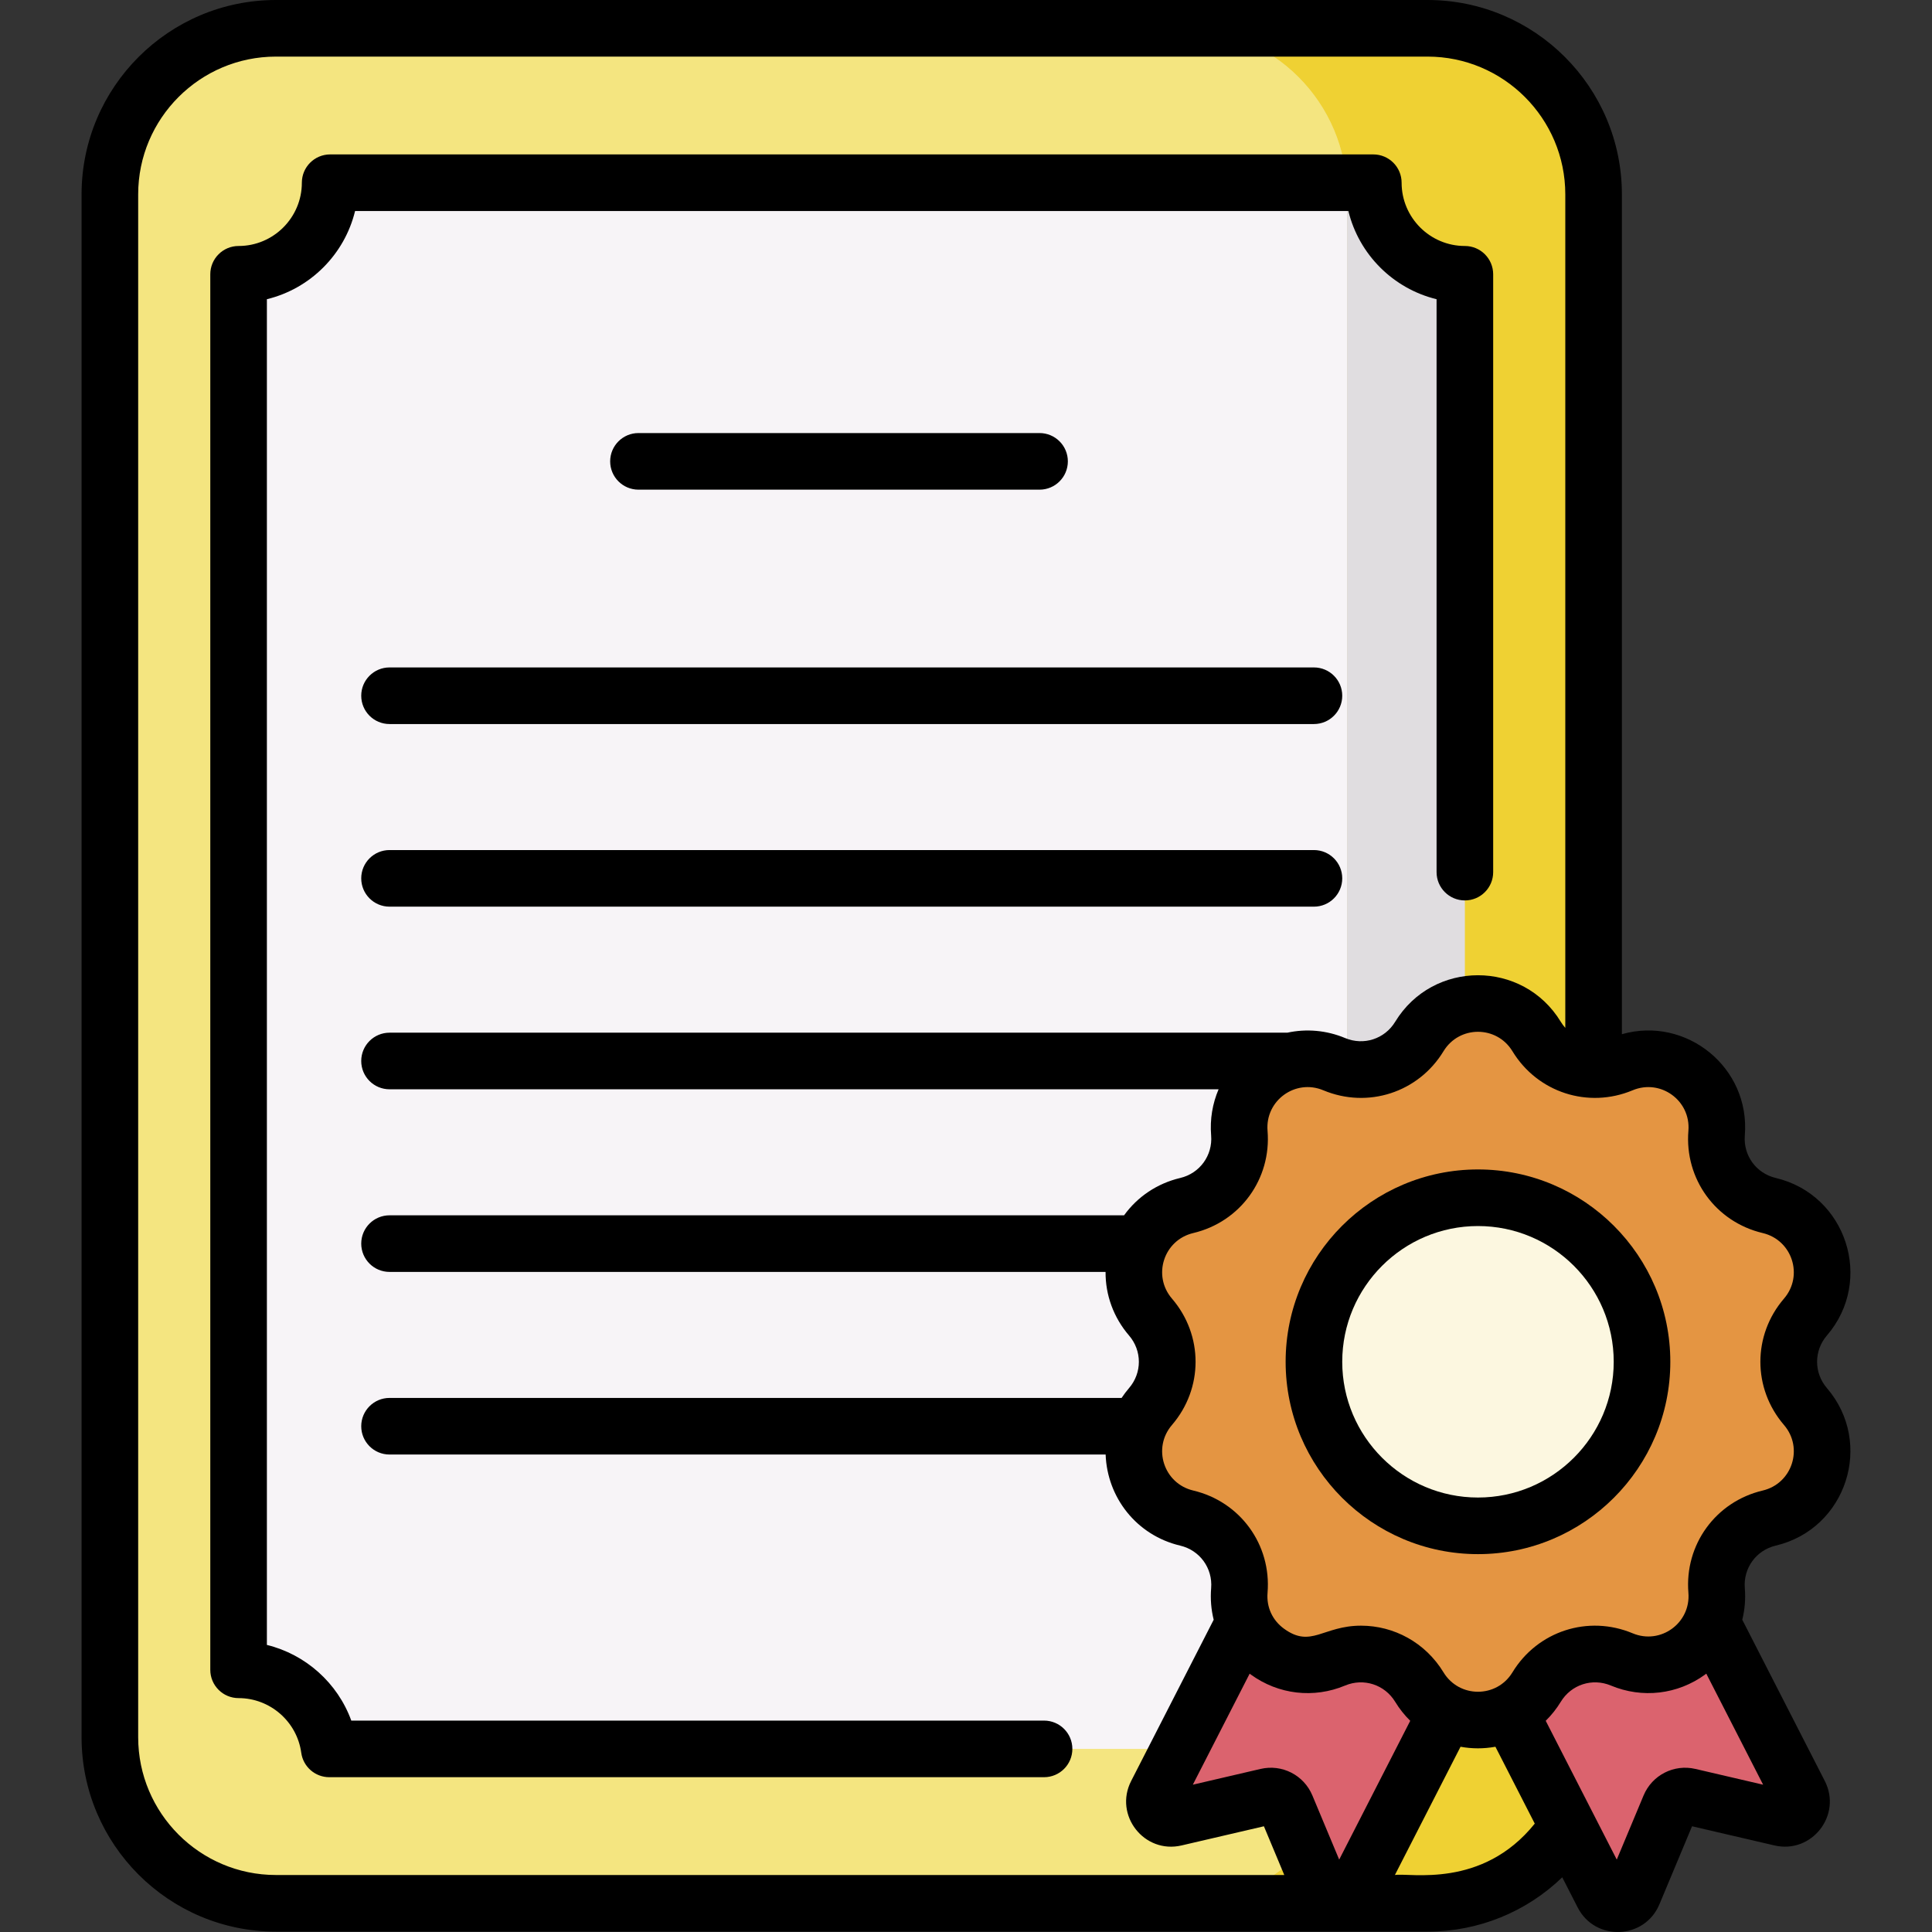 <svg id="Capa_1" enable-background="new 0 0 512 512" height="512" viewBox="0 0 512 512" width="512" xmlns="http://www.w3.org/2000/svg"><rect x="0" y="0" width="512" height="512" fill="#333333" stroke="none"/><g><g><path d="m378.312 7.5h-305.188c-24.304 0-44.007 19.703-44.007 44.007v408.883c0 24.304 19.702 44.007 44.007 44.007h305.188c24.304 0 44.007-19.703 44.007-44.007v-408.883c0-24.304-19.703-44.007-44.007-44.007z" fill="#f4e580"/><path d="m378.312 7.5h-65.342c24.304 0 44.007 19.703 44.007 44.007v408.882c0 24.304-19.703 44.007-44.007 44.007h65.341c24.304 0 44.007-19.703 44.007-44.007v-408.882c.001-24.304-19.702-44.007-44.006-44.007z" fill="#f7ecad"/><g><g><g><g><g><g><g><path d="m63.228 72.688v369.828c12.279 0 22.421 9.122 24.036 20.958h276.908c1.615-11.836 11.757-20.958 24.036-20.958v-369.828c-13.402 0-24.266-10.864-24.266-24.266h-276.448c0 13.402-10.864 24.266-24.266 24.266z" fill="#f7f4f7"/></g></g></g></g></g></g><path d="m378.312 7.5h-65.342c24.304 0 44.007 19.703 44.007 44.007v408.882c0 24.304-19.703 44.007-44.007 44.007h65.341c24.304 0 44.007-19.703 44.007-44.007v-408.882c.001-24.304-19.702-44.007-44.006-44.007z" fill="#efd133"/><path d="m363.942 48.422h-7.084c.071 1.02.12 2.047.12 3.085v408.882c0 1.038-.049 2.064-.12 3.085h7.314c1.615-11.836 11.757-20.958 24.036-20.958v-369.828c-13.402 0-24.266-10.864-24.266-24.266z" fill="#e0dde0"/><path d="m407.219 274.686c4.673 7.683 14.26 10.798 22.556 7.329 12.579-5.259 26.259 4.68 25.144 18.268-.735 8.963 5.189 17.117 13.94 19.187 13.268 3.139 18.493 19.22 9.604 29.559-5.863 6.819-5.863 16.898 0 23.717 8.889 10.338 3.664 26.42-9.604 29.559-8.751 2.07-14.676 10.225-13.94 19.187 1.115 13.589-12.565 23.528-25.144 18.268-8.297-3.469-17.883-.354-22.556 7.329-7.086 11.649-23.995 11.649-31.08 0-4.673-7.683-14.259-10.798-22.556-7.329-12.579 5.259-26.259-4.68-25.144-18.268.735-8.963-5.189-17.117-13.94-19.187-13.268-3.139-18.493-19.22-9.604-29.559 5.863-6.819 5.863-16.898 0-23.717-8.889-10.338-3.664-26.42 9.604-29.559 8.751-2.07 14.676-10.225 13.94-19.187-1.115-13.589 12.565-23.528 25.144-18.268 8.297 3.469 17.883.354 22.556-7.329 7.086-11.649 23.995-11.649 31.08 0z" fill="#e49542"/><g><g><path d="m350.512 501.765-9.638-23.055c-.838-2.005-3.001-3.112-5.118-2.619l-24.338 5.665c-3.691.859-6.7-2.992-4.973-6.366l53.116-103.774 52.138 26.687-53.116 103.774c-1.726 3.373-6.61 3.184-8.071-.312z" fill="#db636e"/></g><g><path d="m432.847 501.765 9.638-23.055c.838-2.005 3.001-3.112 5.118-2.619l24.338 5.665c3.691.859 6.7-2.992 4.973-6.366l-53.116-103.774-52.138 26.687 53.116 103.774c1.726 3.373 6.609 3.184 8.071-.312z" fill="#db636e"/></g><g><path d="m407.219 274.686c4.673 7.683 14.26 10.798 22.556 7.329 12.579-5.259 26.259 4.68 25.144 18.268-.735 8.963 5.189 17.117 13.94 19.187 13.268 3.139 18.493 19.22 9.604 29.559-5.863 6.819-5.863 16.898 0 23.717 8.889 10.338 3.664 26.42-9.604 29.559-8.751 2.07-14.676 10.225-13.94 19.187 1.115 13.589-12.565 23.528-25.144 18.268-8.297-3.469-17.883-.354-22.556 7.329-7.086 11.649-23.995 11.649-31.08 0-4.673-7.683-14.259-10.798-22.556-7.329-12.579 5.259-26.259-4.68-25.144-18.268.735-8.963-5.189-17.117-13.94-19.187-13.268-3.139-18.493-19.22-9.604-29.559 5.863-6.819 5.863-16.898 0-23.717-8.889-10.338-3.664-26.42 9.604-29.559 8.751-2.07 14.676-10.225 13.94-19.187-1.115-13.589 12.565-23.528 25.144-18.268 8.297 3.469 17.883.354 22.556-7.329 7.086-11.649 23.995-11.649 31.08 0z" fill="#e49542"/><circle cx="391.679" cy="360.888" fill="#fcf7e0" r="43.473"/></g></g></g></g><g><path d="m275.492 129.765c4.142 0 7.5-3.357 7.5-7.5s-3.358-7.5-7.5-7.5h-106.291c-4.142 0-7.5 3.357-7.5 7.5s3.358 7.5 7.5 7.5z"/><path d="m348.206 176.878h-244.976c-4.142 0-7.5 3.357-7.5 7.5s3.358 7.5 7.5 7.5h244.976c4.142 0 7.5-3.357 7.5-7.5s-3.358-7.5-7.5-7.5z"/><path d="m348.206 225.274h-244.976c-4.142 0-7.5 3.357-7.5 7.5s3.358 7.5 7.5 7.5h244.976c4.142 0 7.5-3.357 7.5-7.5s-3.358-7.5-7.5-7.5z"/><path d="m276.686 455.975h-183.591c-3.621-9.967-12.09-17.536-22.367-20.054v-356.627c11.503-2.795 20.577-11.869 23.372-23.372h263.235c2.795 11.503 11.87 20.577 23.372 23.372v151.828c0 4.143 3.358 7.5 7.5 7.5s7.5-3.357 7.5-7.5v-158.434c0-4.143-3.358-7.5-7.5-7.5-9.245 0-16.766-7.521-16.766-16.767 0-4.143-3.358-7.5-7.5-7.5h-276.447c-4.142 0-7.5 3.357-7.5 7.5 0 9.245-7.521 16.767-16.766 16.767-4.142 0-7.5 3.357-7.5 7.5v369.828c0 4.143 3.358 7.5 7.5 7.5 8.341 0 15.479 6.222 16.604 14.472.507 3.716 3.681 6.486 7.431 6.486h189.422c4.142 0 7.5-3.357 7.5-7.5s-3.357-7.499-7.499-7.499z"/><path d="m470.587 409.604c18.759-4.438 26.107-27.162 13.564-41.747-3.472-4.038-3.472-9.899 0-13.938 12.568-14.618 5.155-37.317-13.565-41.748-5.182-1.226-8.627-5.968-8.192-11.275 1.479-18.036-15.549-31.675-32.576-26.824v-222.565c.001-28.402-23.105-51.507-51.506-51.507h-305.188c-28.401 0-51.507 23.105-51.507 51.507v408.883c0 28.401 23.105 51.507 51.506 51.507h305.188c13.542 0 26.219-5.239 35.698-14.392l4.089 7.988c4.638 9.06 17.745 8.546 21.668-.836l8.644-20.679 21.829 5.081c9.911 2.312 17.983-8.037 13.35-17.087l-21.868-42.724c.668-2.684.908-5.503.673-8.369-.435-5.307 3.011-10.049 8.193-11.275zm-397.463 87.292c-20.13 0-36.506-16.377-36.506-36.507v-408.882c-.001-20.13 16.376-36.507 36.506-36.507h305.188c20.13 0 36.507 16.377 36.507 36.507v220.887c-.438-.489-.838-1.024-1.191-1.605-10.018-16.469-33.897-16.436-43.896 0-2.767 4.549-8.343 6.362-13.255 4.307-4.966-2.076-10.287-2.517-15.324-1.424h-237.923c-4.142 0-7.5 3.357-7.5 7.5s3.358 7.5 7.5 7.5h219.711c-1.616 3.775-2.328 7.946-1.977 12.226.436 5.308-3.01 10.05-8.192 11.275-6.125 1.45-11.335 4.984-14.882 9.896h-194.66c-4.142 0-7.5 3.357-7.5 7.5s3.358 7.5 7.5 7.5h189.755c-.041 6.093 2.096 12.054 6.221 16.853 3.472 4.038 3.472 9.899 0 13.938-.718.835-1.373 1.706-1.97 2.605h-194.006c-4.142 0-7.5 3.357-7.5 7.5s3.358 7.5 7.5 7.5h189.775c.414 11.366 8.153 21.394 19.767 24.142 5.182 1.226 8.627 5.968 8.192 11.275-.235 2.866.006 5.685.673 8.369l-21.868 42.724c-4.637 9.059 3.45 19.398 13.35 17.087l21.829-5.081 5.4 12.918h-267.224zm281.775-4.083-7.106-16.999c-2.258-5.398-8.036-8.356-13.737-7.029l-17.943 4.177 15.061-29.426c.099.074.192.154.292.227 7.316 5.315 16.665 6.407 25.009 2.919 4.912-2.056 10.489-.243 13.256 4.307 1.138 1.871 2.485 3.555 3.996 5.039zm14.761 4.083 17.397-33.988c3.045.548 6.076.569 9.245 0l10.427 20.37c-13.955 17.363-33.164 12.967-37.069 13.618zm97.585-23.934-17.944-4.177c-5.7-1.327-11.477 1.631-13.736 7.031l-7.105 16.997-18.829-36.786c1.512-1.485 2.859-3.169 3.997-5.04 2.767-4.55 8.341-6.362 13.255-4.307 8.344 3.487 17.692 2.397 25.008-2.919.1-.073.193-.153.293-.227zm-19.801-50.856c.657 8.002-7.361 13.837-14.776 10.735-11.81-4.938-25.208-.584-31.857 10.352-4.172 6.857-14.098 6.85-18.265 0-4.81-7.907-13.146-12.373-21.86-12.373-10.084 0-13.211 6.031-20.403.808-3.09-2.245-4.683-5.716-4.37-9.521 1.045-12.756-7.235-24.153-19.689-27.1-7.814-1.848-10.884-11.277-5.644-17.37 8.344-9.705 8.344-23.792 0-33.496-5.236-6.089-2.177-15.521 5.644-17.371 12.454-2.946 20.734-14.344 19.689-27.1-.657-8 7.361-13.839 14.776-10.735 11.809 4.938 25.207.585 31.857-10.352 4.173-6.861 14.088-6.865 18.265 0 6.651 10.935 20.049 15.287 31.857 10.352 7.41-3.097 15.434 2.726 14.776 10.735-1.046 12.756 7.235 24.153 19.689 27.1 7.815 1.848 10.884 11.278 5.644 17.371-8.344 9.704-8.344 23.791 0 33.496 5.236 6.088 2.177 15.52-5.644 17.37-12.454 2.946-20.734 14.344-19.689 27.099z"/><path d="m391.679 309.915c-28.107 0-50.973 22.866-50.973 50.974 0 28.106 22.866 50.973 50.973 50.973 28.106 0 50.973-22.866 50.973-50.973 0-28.108-22.866-50.974-50.973-50.974zm0 86.946c-19.835 0-35.973-16.138-35.973-35.973 0-19.836 16.138-35.974 35.973-35.974s35.973 16.138 35.973 35.974-16.137 35.973-35.973 35.973z"/></g></g></svg>
